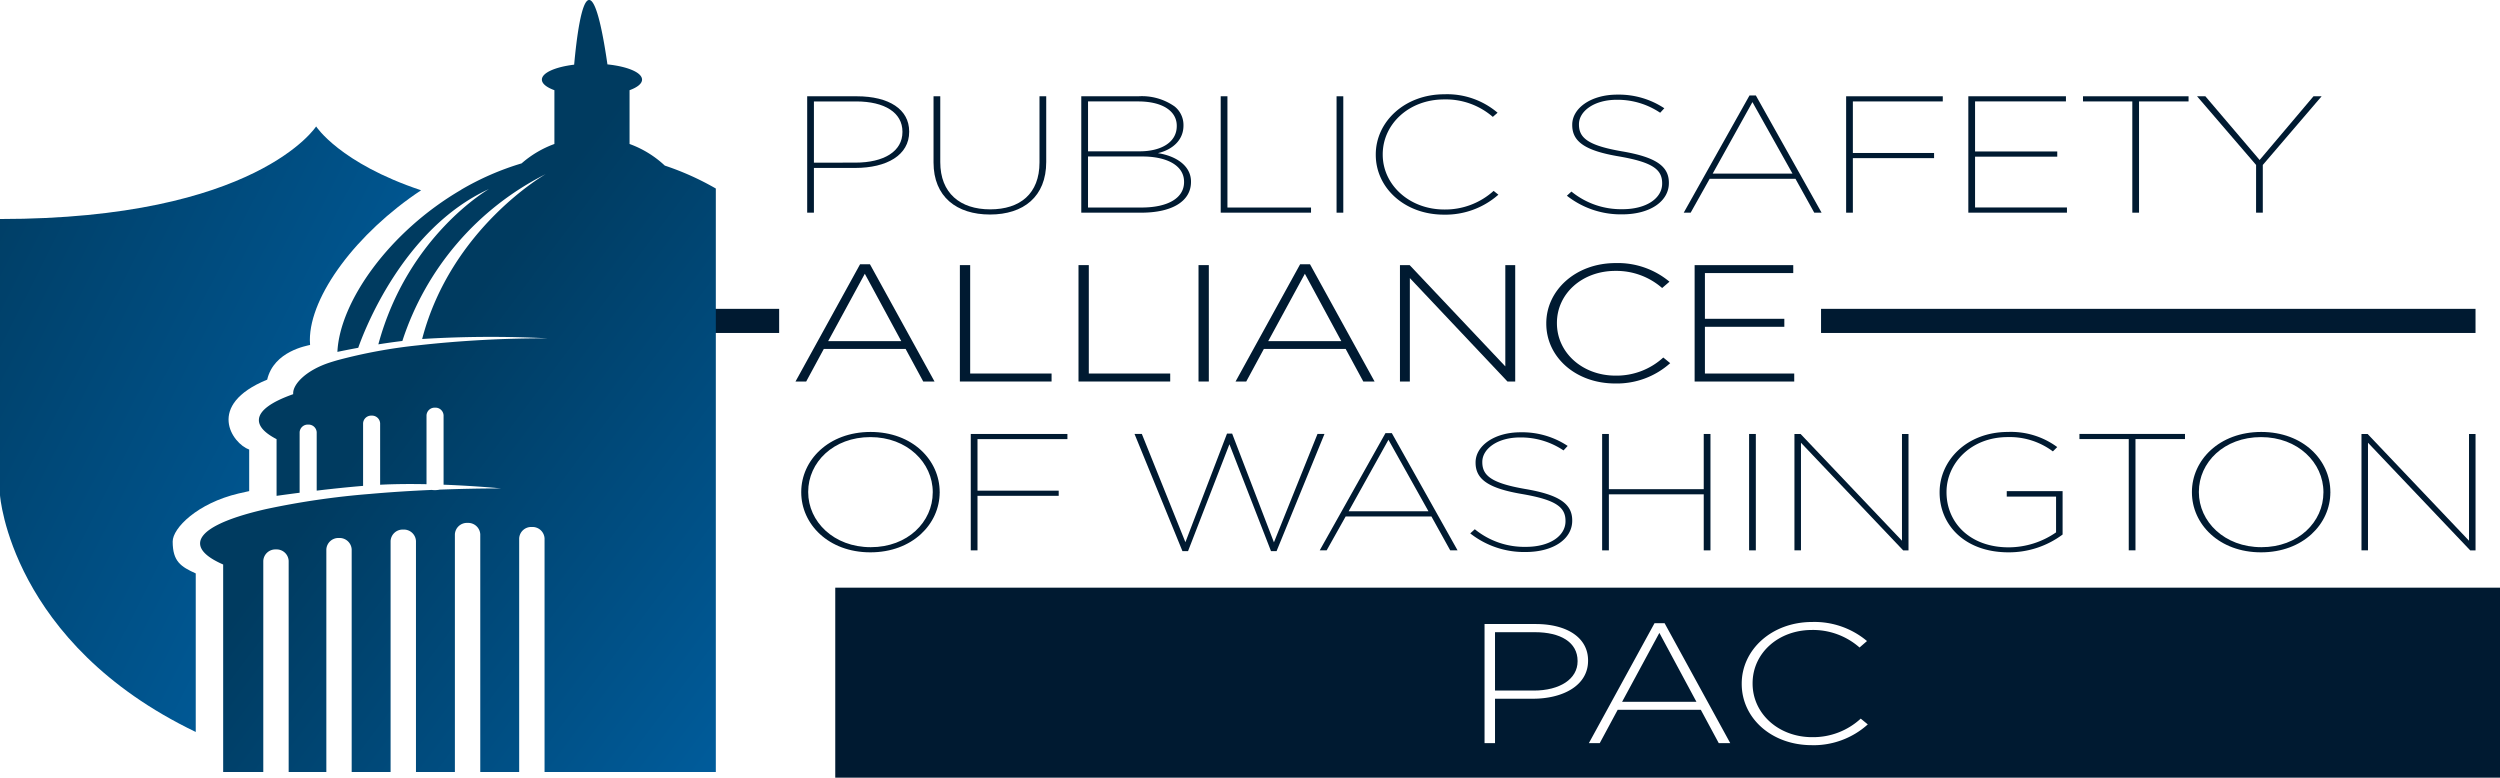<svg xmlns="http://www.w3.org/2000/svg" xmlns:xlink="http://www.w3.org/1999/xlink" width="427.688" height="133.036" viewBox="0 0 427.688 133.036">
  <defs>
    <linearGradient id="linear-gradient" x1="0.913" y1="0.718" x2="-0.059" y2="0.008" gradientUnits="objectBoundingBox">
      <stop offset="0" stop-color="#005e9f"/>
      <stop offset="1" stop-color="#003b60"/>
    </linearGradient>
    <linearGradient id="linear-gradient-2" x1="0.957" y1="1.107" x2="0.406" y2="0.492" xlink:href="#linear-gradient"/>
  </defs>
  <g id="Group_29" data-name="Group 29" transform="translate(-507.945 -1477.995)">
    <g id="Group_28" data-name="Group 28" transform="translate(650.837 1578.526)">
      <path id="Path_172" data-name="Path 172" d="M460.775,373.014h-6.822V383h6.615c4.479,0,7.511-1.979,7.511-5.006v-.059C468.079,374.7,465.117,373.014,460.775,373.014Z" transform="translate(-341.085 -365.392)" fill="#001a31"/>
      <path id="Path_173" data-name="Path 173" d="M489.071,385.01h12.713l-6.34-11.789Z" transform="translate(-354.46 -365.483)" fill="#001a31"/>
      <path id="Path_174" data-name="Path 174" d="M271.655,359.348v32.505h284.8V359.348ZM400.441,371.86c0,4.279-4.375,6.491-9.406,6.491h-6.512v7.6h-1.791V365.573h8.752c5.305,0,8.958,2.3,8.958,6.229ZM422.8,385.948l-3.067-5.7H405.508l-3.067,5.7h-1.861l11.232-20.52h1.722l11.232,20.52Zm15.919.349c-6.89,0-11.99-4.628-11.99-10.478v-.059c0-5.763,5.1-10.537,12.059-10.537a13.958,13.958,0,0,1,9.372,3.261l-1.275,1.105a12.067,12.067,0,0,0-8.132-3c-5.788,0-10.164,3.987-10.164,9.111v.058c0,5.152,4.445,9.169,10.2,9.169a12.011,12.011,0,0,0,8.3-3.173l1.206.99A13.86,13.86,0,0,1,438.723,386.3Z" transform="translate(-271.655 -359.348)" fill="#001a31"/>
    </g>
    <g id="Group_18" data-name="Group 18" transform="translate(622.036 1530.831)">
      <rect id="Rectangle_39" data-name="Rectangle 39" width="19.203" height="4.126" transform="translate(0)" fill="#001a31"/>
      <rect id="Rectangle_40" data-name="Rectangle 40" width="111.965" height="4.126" transform="translate(197.445)" fill="#001a31"/>
    </g>
    <g id="Group_19" data-name="Group 19" transform="translate(644.035 1494.125)">
      <path id="Path_104" data-name="Path 104" d="M273.287-418.455h8.47c5.557,0,8.979,2.247,8.979,6.03v.057c0,3.983-3.829,6.173-9.249,6.173h-7.048v7.653h-1.152Zm8.233,11.35c4.913,0,8.065-1.935,8.065-5.234v-.057c0-3.272-3.05-5.178-7.929-5.178h-7.217V-407.1Z" transform="translate(-271.288 418.796)" fill="#001a31"/>
      <path id="Path_105" data-name="Path 105" d="M307.993-407.133v-11.322h1.152v11.265c0,5.291,3.389,8.079,8.538,8.079,5.117,0,8.437-2.674,8.437-8.022v-11.322h1.152v11.237c0,5.946-3.9,8.99-9.622,8.99C311.957-398.229,307.993-401.245,307.993-407.133Z" transform="translate(-284.378 418.796)" fill="#001a31"/>
      <path id="Path_106" data-name="Path 106" d="M348.573-418.455h9.758a9.714,9.714,0,0,1,6.2,1.735,4.058,4.058,0,0,1,1.525,3.215v.057c0,2.56-1.965,4.153-4.371,4.722,3.117.484,5.659,2.162,5.659,4.864v.057c0,3.3-3.219,5.262-8.5,5.262H348.573Zm10,9.416c3.523,0,6.335-1.451,6.335-4.324v-.057c0-2.5-2.44-4.154-6.607-4.154h-8.572v8.535Zm.3,9.615c4.574,0,7.284-1.65,7.284-4.352v-.056c0-2.788-2.947-4.324-7.148-4.324h-9.284v8.733Z" transform="translate(-299.683 418.796)" fill="#001a31"/>
      <path id="Path_107" data-name="Path 107" d="M386.869-418.455h1.152v19.031h14.3v.882h-15.45Z" transform="translate(-314.127 418.796)" fill="#001a31"/>
      <path id="Path_108" data-name="Path 108" d="M418.691-418.455h1.152v19.913h-1.152Z" transform="translate(-326.128 418.796)" fill="#001a31"/>
      <path id="Path_109" data-name="Path 109" d="M429.461-408.712v-.057c0-5.6,4.947-10.3,11.724-10.3a13.327,13.327,0,0,1,9.113,3.157l-.813.711a12.286,12.286,0,0,0-8.335-2.987c-6.031,0-10.5,4.239-10.5,9.387v.057c0,5.149,4.54,9.387,10.537,9.387a12.336,12.336,0,0,0,8.436-3.186l.813.654a13.678,13.678,0,0,1-9.318,3.414C434.408-398.471,429.461-403.051,429.461-408.712Z" transform="translate(-330.19 419.067)" fill="#001a31"/>
      <path id="Path_110" data-name="Path 110" d="M481.954-401.669l.779-.711a13.41,13.41,0,0,0,8.742,3.016c4.1,0,6.777-1.878,6.777-4.381v-.056c0-2.333-1.593-3.585-7.318-4.58-5.794-.967-8.065-2.5-8.065-5.376v-.057c0-2.845,3.219-5.149,7.691-5.149a14.07,14.07,0,0,1,8.063,2.332l-.711.768a13.073,13.073,0,0,0-7.42-2.219c-3.9,0-6.472,1.963-6.472,4.182v.057c0,2.3,1.593,3.584,7.353,4.58,5.895,1,8.03,2.588,8.03,5.377v.057c0,3.073-3.151,5.348-8,5.348A14.889,14.889,0,0,1,481.954-401.669Z" transform="translate(-349.989 419.022)" fill="#001a31"/>
      <path id="Path_111" data-name="Path 111" d="M525.3-418.71h1.084l11.248,20.055h-1.254l-3.218-5.8H518.486l-3.252,5.8h-1.187Zm7.352,13.37L525.8-417.572,519-405.34Z" transform="translate(-362.093 418.909)" fill="#001a31"/>
      <path id="Path_112" data-name="Path 112" d="M558.654-418.455h16.534v.881H559.806v8.819H573.7v.882H559.806v9.331h-1.152Z" transform="translate(-378.917 418.796)" fill="#001a31"/>
      <path id="Path_113" data-name="Path 113" d="M592.217-418.455h16.7v.881H593.369v8.563H607.43v.882H593.369v8.7H609.09v.882H592.217Z" transform="translate(-391.575 418.796)" fill="#001a31"/>
      <path id="Path_114" data-name="Path 114" d="M632.15-417.574h-8.437v-.881h18.058v.881H633.3v19.032H632.15Z" transform="translate(-403.454 418.796)" fill="#001a31"/>
      <path id="Path_115" data-name="Path 115" d="M665.142-406.707l-10.1-11.748h1.423l9.283,10.9,9.216-10.9h1.389l-10.063,11.748v8.165h-1.152Z" transform="translate(-415.271 418.796)" fill="#001a31"/>
      <path id="Path_116" data-name="Path 116" d="M291.93-346.878l-3.015-5.576H274.922l-3.015,5.576h-1.829l11.045-20.056h1.694l11.046,20.056Zm-9.994-18.434-6.268,11.521h12.5Z" transform="translate(-270.078 396.016)" fill="#001a31"/>
      <path id="Path_117" data-name="Path 117" d="M315.227-346.766v-19.913h1.762v18.547h13.925v1.366Z" transform="translate(-287.106 395.903)" fill="#001a31"/>
      <path id="Path_118" data-name="Path 118" d="M347.811-346.766v-19.913h1.762v18.547H363.5v1.366Z" transform="translate(-299.396 395.903)" fill="#001a31"/>
      <path id="Path_119" data-name="Path 119" d="M380.775-346.766v-19.913h1.762v19.913Z" transform="translate(-311.828 395.903)" fill="#001a31"/>
      <path id="Path_120" data-name="Path 120" d="M412.8-346.878l-3.015-5.576H395.791l-3.015,5.576h-1.829l11.045-20.056h1.694l11.045,20.056Zm-9.995-18.434-6.268,11.521h12.5Z" transform="translate(-315.665 396.016)" fill="#001a31"/>
      <path id="Path_121" data-name="Path 121" d="M454.493-346.766l-16.7-17.694v17.694H436.1v-19.913h1.66l16.365,17.325v-17.325h1.693v19.913Z" transform="translate(-332.693 395.903)" fill="#001a31"/>
      <path id="Path_122" data-name="Path 122" d="M488.086-346.7c-6.777,0-11.791-4.523-11.791-10.241v-.057c0-5.633,5.014-10.3,11.858-10.3a13.782,13.782,0,0,1,9.216,3.186l-1.253,1.081a11.91,11.91,0,0,0-8-2.93c-5.692,0-10,3.9-10,8.9v.057c0,5.035,4.37,8.961,10.028,8.961a11.855,11.855,0,0,0,8.166-3.1l1.185.967A13.674,13.674,0,0,1,488.086-346.7Z" transform="translate(-347.854 396.174)" fill="#001a31"/>
      <path id="Path_123" data-name="Path 123" d="M517.039-346.766v-19.913h16.873v1.365H518.8v7.823h13.586v1.366H518.8v7.993h15.28v1.366Z" transform="translate(-363.221 395.903)" fill="#001a31"/>
      <path id="Path_124" data-name="Path 124" d="M271.655-305.19v-.057c0-5.433,4.676-10.269,11.858-10.269s11.825,4.836,11.825,10.269c.034,0,.034.028,0,.057,0,5.433-4.676,10.269-11.858,10.269S271.655-299.756,271.655-305.19Zm22.5.029v-.057c0-5.035-4.37-9.416-10.672-9.416-6.336,0-10.639,4.324-10.639,9.36v.056c0,5.036,4.371,9.416,10.706,9.416C289.85-295.8,294.152-300.126,294.152-305.161Z" transform="translate(-270.673 373.282)" fill="#001a31"/>
      <path id="Path_125" data-name="Path 125" d="M318.218-314.9h16.534v.881H319.37v8.818h13.891v.882H319.37v9.331h-1.152Z" transform="translate(-288.234 373.011)" fill="#001a31"/>
      <path id="Path_126" data-name="Path 126" d="M363.2-314.949h1.253l7.454,18.519,7.115-18.576h.881l7.148,18.6,7.454-18.547H395.7l-8.2,20.055h-.948l-7.115-18.292-7.081,18.292H371.4Z" transform="translate(-305.202 373.056)" fill="#001a31"/>
      <path id="Path_127" data-name="Path 127" d="M425.316-315.158H426.4L437.648-295.1h-1.255l-3.218-5.8h-14.67l-3.253,5.8h-1.186Zm7.352,13.37-6.844-12.232-6.81,12.232Z" transform="translate(-324.385 373.123)" fill="#001a31"/>
      <path id="Path_128" data-name="Path 128" d="M455.408-298.118l.78-.711a13.406,13.406,0,0,0,8.741,3.016c4.1,0,6.776-1.878,6.776-4.381v-.056c0-2.333-1.593-3.585-7.318-4.58-5.794-.968-8.065-2.5-8.065-5.377v-.057c0-2.844,3.219-5.149,7.691-5.149a14.071,14.071,0,0,1,8.063,2.333l-.711.768a13.072,13.072,0,0,0-7.42-2.219c-3.9,0-6.472,1.962-6.472,4.182v.057c0,2.3,1.593,3.584,7.353,4.58,5.9,1,8.03,2.588,8.03,5.376v.057c0,3.072-3.151,5.348-8,5.348A14.893,14.893,0,0,1,455.408-298.118Z" transform="translate(-339.977 373.237)" fill="#001a31"/>
      <path id="Path_129" data-name="Path 129" d="M491.636-314.9h1.152v9.444h16.229V-314.9h1.152v19.913h-1.152v-9.587H492.788v9.587h-1.152Z" transform="translate(-353.64 373.011)" fill="#001a31"/>
      <path id="Path_130" data-name="Path 130" d="M532-314.9h1.152v19.913H532Z" transform="translate(-368.863 373.011)" fill="#001a31"/>
      <path id="Path_131" data-name="Path 131" d="M544.455-314.9h1.051l17.347,18.263V-314.9h1.117v19.913h-.914L545.573-313.4v18.406h-1.118Z" transform="translate(-373.561 373.011)" fill="#001a31"/>
      <path id="Path_132" data-name="Path 132" d="M584.33-305.161v-.057c0-5.348,4.573-10.3,11.723-10.3a13.352,13.352,0,0,1,8.4,2.589l-.745.74a12.332,12.332,0,0,0-7.726-2.447c-6.3,0-10.469,4.495-10.469,9.387v.057c0,5.15,3.964,9.417,10.639,9.417a14.335,14.335,0,0,0,8.1-2.561v-6.116h-8.436v-.938h9.554v7.424a15.338,15.338,0,0,1-9.25,3.044C588.666-294.92,584.33-299.586,584.33-305.161Z" transform="translate(-388.601 373.282)" fill="#001a31"/>
      <path id="Path_133" data-name="Path 133" d="M631.171-314.022h-8.436v-.881h18.058v.881h-8.47v19.031h-1.152Z" transform="translate(-403.085 373.011)" fill="#001a31"/>
      <path id="Path_134" data-name="Path 134" d="M653.631-305.19v-.057c0-5.433,4.676-10.269,11.858-10.269s11.825,4.836,11.825,10.269c.034,0,.034.028,0,.057,0,5.433-4.676,10.269-11.858,10.269S653.631-299.756,653.631-305.19Zm22.5.029v-.057c0-5.035-4.37-9.416-10.672-9.416-6.336,0-10.639,4.324-10.639,9.36v.056c0,5.036,4.37,9.416,10.706,9.416C671.825-295.8,676.128-300.126,676.128-305.161Z" transform="translate(-414.738 373.282)" fill="#001a31"/>
      <path id="Path_135" data-name="Path 135" d="M700.2-314.9h1.05l17.347,18.263V-314.9h1.118v19.913H718.8L701.314-313.4v18.406H700.2Z" transform="translate(-432.3 373.011)" fill="#001a31"/>
    </g>
    <g id="Group_20" data-name="Group 20" transform="translate(507.945 1477.995)">
      <path id="Path_136" data-name="Path 136" d="M85.067-332.738c-2.536-1.154-3.946-2.03-3.946-5.458,0-2.3,4.22-6.55,11.273-8.218.586-.14,1.19-.273,1.815-.406v-7.107c-2.859-1.013-7.535-7.61,3.079-11.961,1.144-4.91,6.876-5.8,7.34-5.939-.016-.276-.039-.551-.039-.831,0-7.577,7.987-18.31,19.031-25.628-13.927-4.65-17.957-10.921-17.957-10.921S95.5-393.369,51.58-393.369v47.253s1.793,25.267,33.487,40.5Z" transform="translate(-51.58 430.837)" fill="url(#linear-gradient)"/>
      <path id="Path_137" data-name="Path 137" d="M186.036-419.651a17.591,17.591,0,0,0-6.031-3.7v-9.2c1.33-.484,2.137-1.115,2.137-1.809,0-1.219-2.486-2.25-5.921-2.606-.658-4.587-1.81-11.021-3.129-11.021s-2.149,6.478-2.564,11.068c-3.227.393-5.521,1.389-5.521,2.559,0,.694.811,1.326,2.141,1.809v9.2a17.649,17.649,0,0,0-5.608,3.318,47.023,47.023,0,0,0-10.357,4.513h.027c-12.393,7.221-20.791,19.215-21.183,27.736.867-.181,2.1-.429,3.564-.7.88-2.533,7.521-20.35,22.369-27.159,0,0-13.888,7.919-18.929,26.57,1.322-.21,2.71-.409,4.108-.578a48.859,48.859,0,0,1,24.534-28.55s-16.188,9.2-21.149,28.211L144.7-390a190.38,190.38,0,0,1,21.338-.1,194.737,194.737,0,0,0-22.323,1.208,88.3,88.3,0,0,0-13.683,2.533h0l-.04.012c-.446.129-.881.259-1.292.393-3.964,1.291-6.242,3.625-6.242,5.243,0,.05,0,.1,0,.164-3.735,1.316-5.865,2.829-5.865,4.443,0,1.144,1.074,2.239,3.026,3.249v9.7c1.007-.141,2.366-.329,3.944-.531v-10.351a1.389,1.389,0,0,1,1.461-1.306,1.391,1.391,0,0,1,1.459,1.306v9.99c2.545-.305,5.335-.6,7.936-.812V-375.57a1.387,1.387,0,0,1,1.455-1.308,1.389,1.389,0,0,1,1.461,1.308v10.515c2.6-.134,5.332-.145,7.935-.093v-11.787a1.391,1.391,0,0,1,1.461-1.306,1.388,1.388,0,0,1,1.458,1.306v11.872c5.547.21,9.888.639,9.888.639-3.624,0-7.14.078-10.552.207a4.03,4.03,0,0,1-1.371.049c-3.692.16-7.235.39-10.574.687a136.727,136.727,0,0,0-17.775,2.593c-7.054,1.605-11.27,3.648-11.27,5.869,0,1.279,1.4,2.5,3.947,3.61v35.5h6.864v-36.134a2.07,2.07,0,0,1,2.172-1.945,2.066,2.066,0,0,1,2.169,1.945v36.134h6.446V-354a2.065,2.065,0,0,1,2.167-1.943A2.07,2.07,0,0,1,132.468-354v38.088h6.657v-39.526a2.067,2.067,0,0,1,2.166-1.945,2.07,2.07,0,0,1,2.175,1.945v39.526h6.658v-40.67a2.066,2.066,0,0,1,2.167-1.944,2.072,2.072,0,0,1,2.175,1.944v40.67h6.656v-39.972a2.064,2.064,0,0,1,2.167-1.943,2.069,2.069,0,0,1,2.175,1.943v39.972h29.3v-99.818A47.3,47.3,0,0,0,186.036-419.651Z" transform="translate(-72.304 447.982)" fill="url(#linear-gradient-2)"/>
    </g>
  </g>
</svg>
